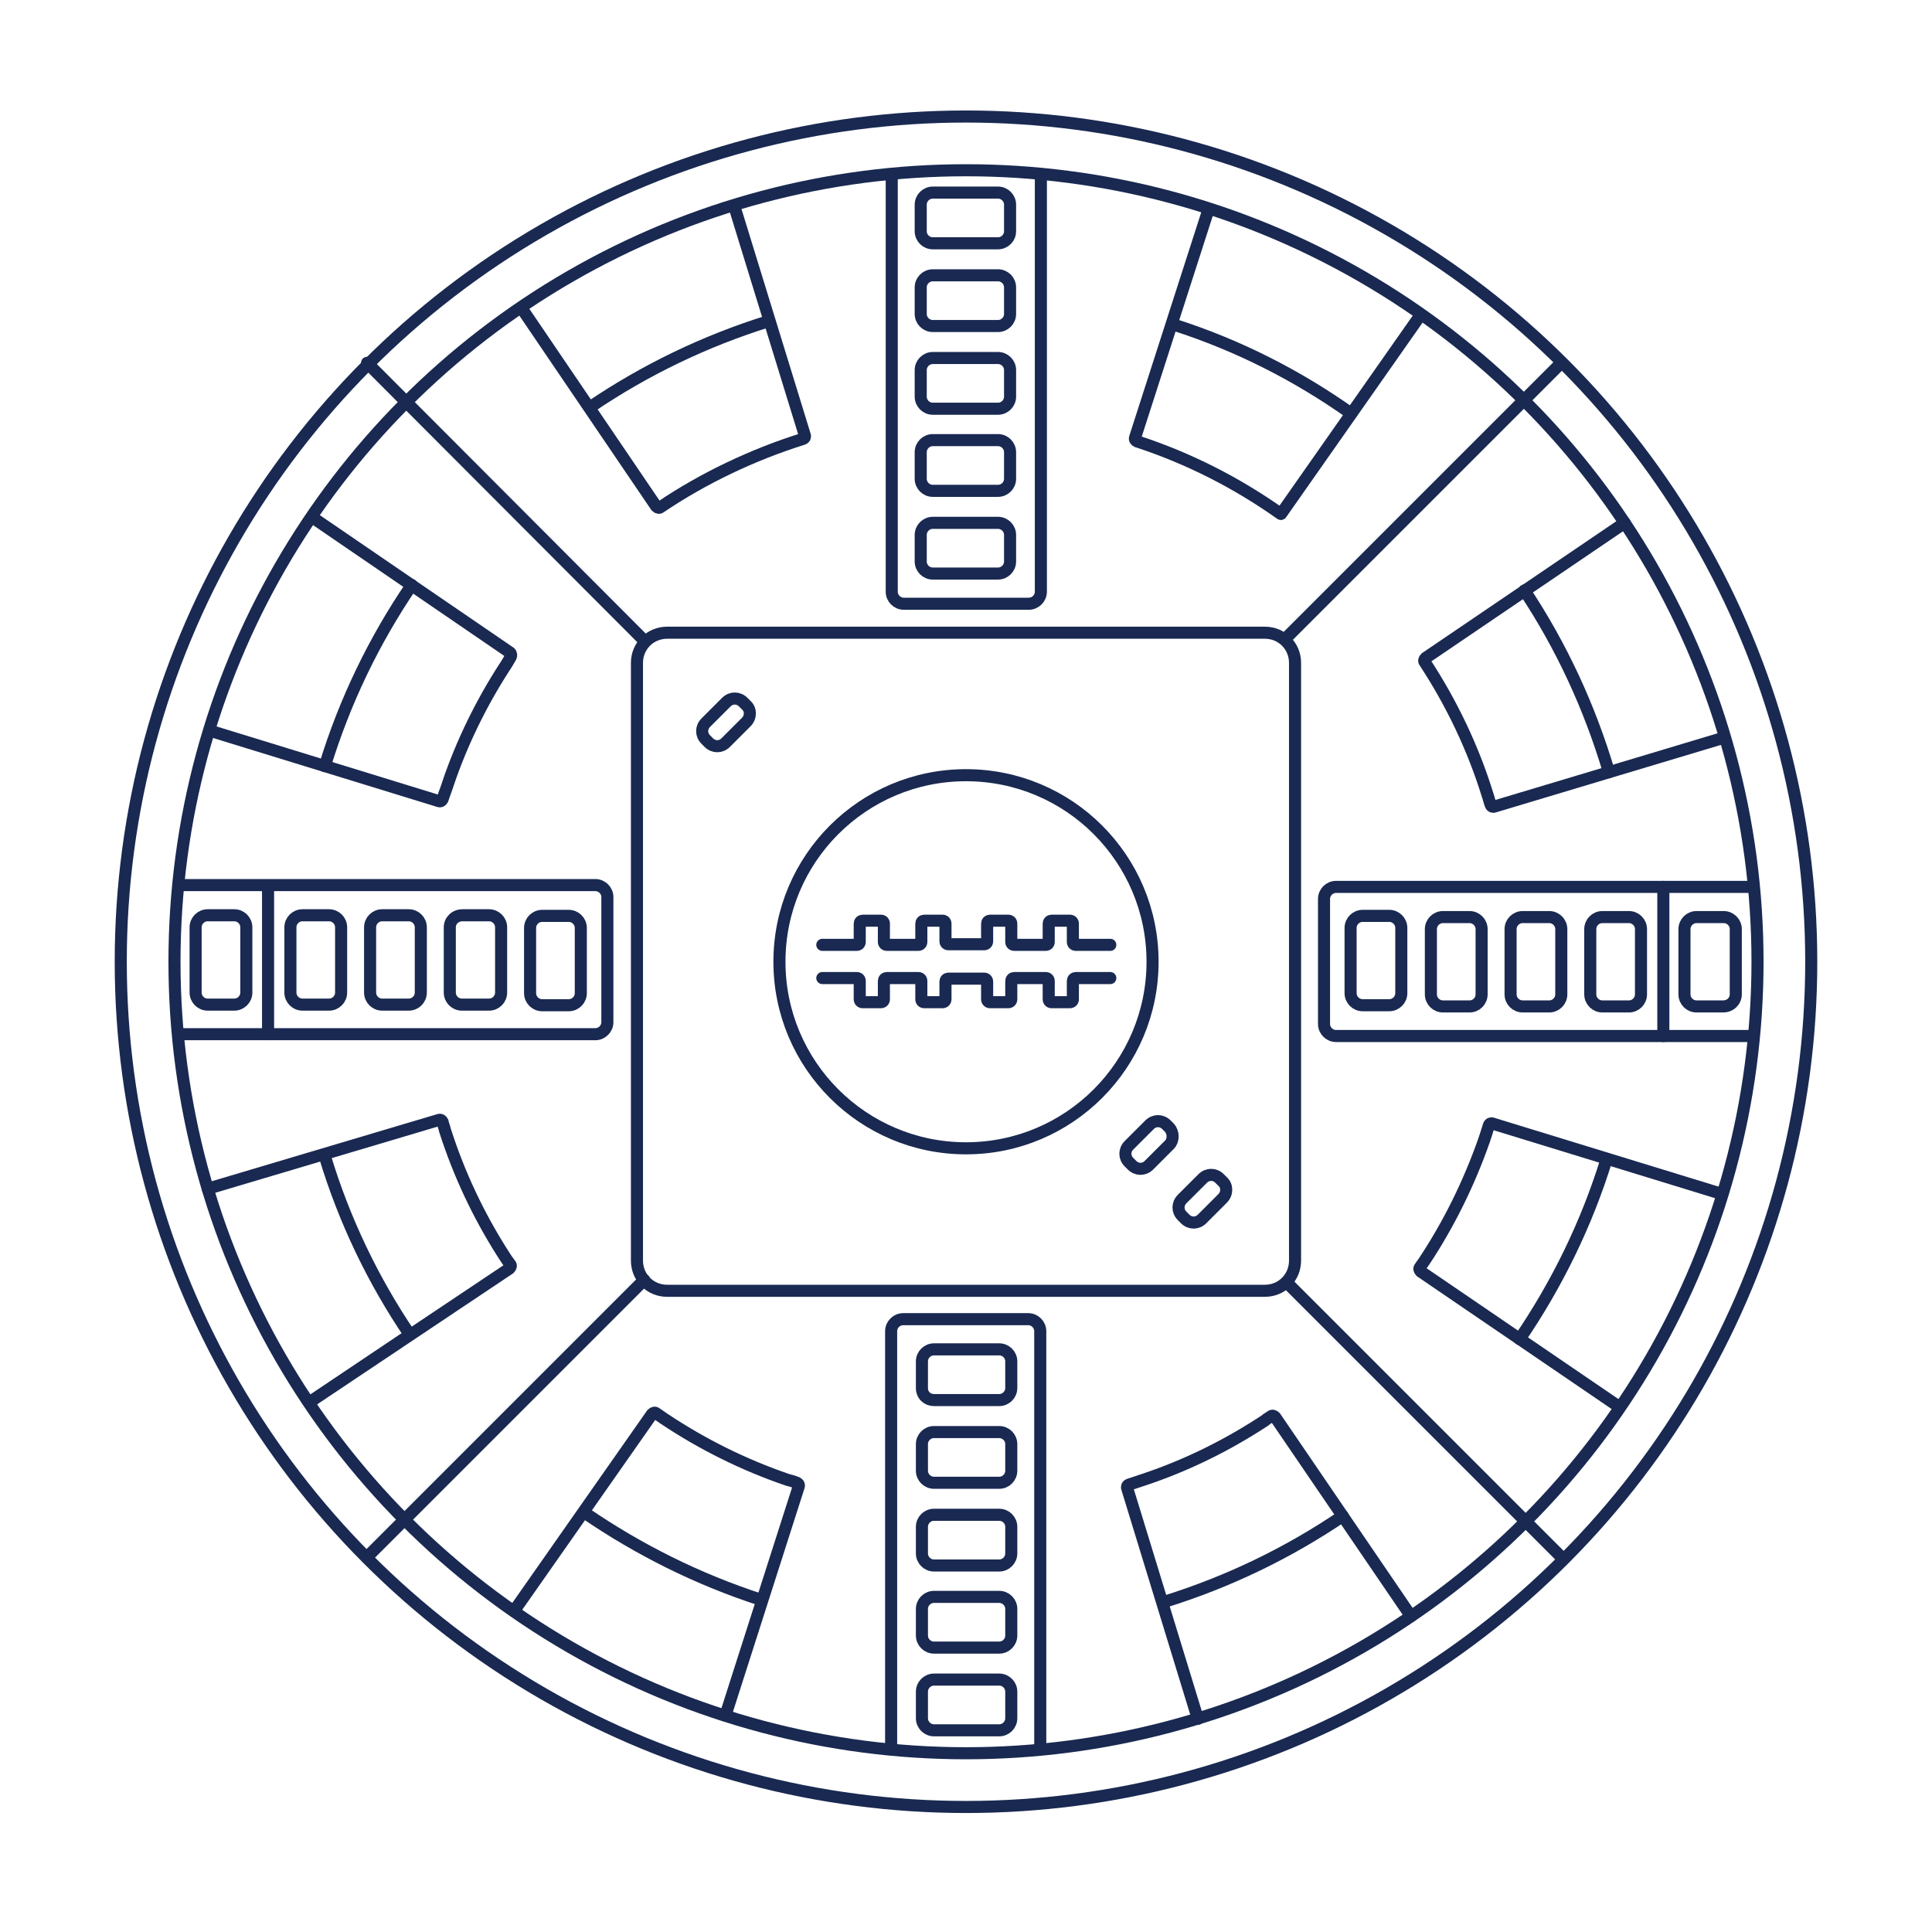<?xml version="1.0" encoding="utf-8"?>
<!-- Generator: Adobe Illustrator 25.2.0, SVG Export Plug-In . SVG Version: 6.00 Build 0)  -->
<svg version="1.1" id="Layer_1" xmlns="http://www.w3.org/2000/svg" xmlns:xlink="http://www.w3.org/1999/xlink" x="0px" y="0px"
	 width="320px" height="316px" viewBox="0 0 320 316" style="enable-background:new 0 0 320 316;" xml:space="preserve">
<style type="text/css">
	.st0{fill:#FCFCFC;stroke:#F2A61E;stroke-width:2;stroke-linecap:round;stroke-miterlimit:10;}
	.st1{fill:#FCFCFC;stroke:#F2A61E;stroke-width:2;stroke-miterlimit:10;}
	.st2{fill:none;stroke:#F2A61E;stroke-width:2;stroke-linecap:round;stroke-miterlimit:10;}
	.st3{fill:none;stroke:#F2A61E;stroke-width:2;stroke-miterlimit:10;}
	.st4{clip-path:url(#SVGID_6_);}
	.st5{fill:#FFFFFF;}
	.st6{clip-path:url(#SVGID_8_);}
	.st7{clip-path:url(#SVGID_9_);}
	.st8{clip-path:url(#SVGID_11_);}
	.st9{clip-path:url(#SVGID_12_);}
	.st10{fill:#FCFCFC;stroke:#303E62;stroke-width:2;stroke-linecap:round;stroke-miterlimit:10;}
	.st11{fill:#FCFCFC;stroke:#303E62;stroke-width:2;stroke-miterlimit:10;}
	.st12{fill:none;stroke:#303E62;stroke-width:2;stroke-linecap:round;stroke-miterlimit:10;}
	.st13{fill:none;stroke:#303E62;stroke-width:2;stroke-miterlimit:10;}
	.st14{fill:#FCFCFC;stroke:#192951;stroke-width:2;stroke-miterlimit:10;}
	.st15{fill:#FCFCFC;stroke:#192951;stroke-width:2;stroke-linecap:round;stroke-miterlimit:10;}
	.st16{fill:none;stroke:#192951;stroke-width:2;stroke-linecap:round;stroke-miterlimit:10;}
	.st17{fill:#FFFFFF;stroke:#192951;stroke-width:2;stroke-linecap:round;stroke-miterlimit:10;}
	.st18{display:none;opacity:0.5;}
	.st19{display:inline;fill:none;stroke:#F2A61E;stroke-width:2;}
	.st20{display:inline;fill-rule:evenodd;clip-rule:evenodd;fill:#FFFFFF;filter:url(#Adobe_OpacityMaskFilter);}
	.st21{display:inline;mask:url(#path-3-inside-1_1737_1000_4_);fill:none;stroke:#F2A61E;stroke-width:2;}
	.st22{display:inline;fill-rule:evenodd;clip-rule:evenodd;fill:#FFFFFF;filter:url(#Adobe_OpacityMaskFilter_1_);}
	.st23{display:inline;mask:url(#path-8-inside-2_1737_1000_4_);fill:none;stroke:#F2A61E;stroke-width:2;}
	.st24{display:inline;fill:#F2A61E;}
	.st25{fill:none;stroke:#7B50D8;stroke-width:2;stroke-linecap:round;stroke-miterlimit:10;}
	.st26{fill:#7B50D8;}
	.st27{fill:none;stroke:#7B50D8;stroke-width:2;stroke-miterlimit:10;}
	.st28{fill:#192951;stroke:#192951;stroke-width:0.75;stroke-miterlimit:10;}
	.st29{display:none;fill:none;stroke:#192951;stroke-width:2;stroke-linecap:round;stroke-miterlimit:10;}
	.st30{fill:none;stroke:#192951;stroke-width:2;stroke-miterlimit:10;}
	.st31{clip-path:url(#SVGID_14_);}
	.st32{clip-path:url(#SVGID_16_);}
	.st33{clip-path:url(#SVGID_18_);}
	.st34{clip-path:url(#SVGID_20_);}
	.st35{fill:#7B2988;}
	.st36{fill:#F2A61E;}
	.st37{clip-path:url(#SVGID_22_);}
	.st38{display:none;fill:none;stroke:#303E62;stroke-width:2;stroke-miterlimit:10;}
	.st39{fill:#0038AE;}
	.st40{clip-path:url(#SVGID_23_);}
	.st41{clip-path:url(#SVGID_24_);}
</style>
<g>
	<circle class="st16" cx="160" cy="159.3" r="140"/>
	<circle class="st16" cx="160" cy="159.3" r="131.1"/>
	<circle class="st16" cx="160" cy="159.3" r="30.9"/>
	<path class="st16" d="M209.5,104.8h-99c-2.8,0-5,2.2-5,5v99c0,2.8,2.2,5,5,5h99c2.8,0,5-2.2,5-5v-99
		C214.5,107,212.3,104.8,209.5,104.8z"/>
	<g>
		<path class="st16" d="M147.7,29v69c0,1.1,0.9,2,2,2h20.7c1.1,0,2-0.9,2-2V28.9"/>
		<path class="st16" d="M165.3,86.6h-10.8c-1.1,0-2,0.9-2,2V93c0,1.1,0.9,2,2,2h10.8c1.1,0,2-0.9,2-2v-4.4
			C167.3,87.5,166.4,86.6,165.3,86.6z"/>
		<path class="st16" d="M165.3,72.9h-10.8c-1.1,0-2,0.9-2,2v4.4c0,1.1,0.9,2,2,2h10.8c1.1,0,2-0.9,2-2v-4.4
			C167.3,73.8,166.4,72.9,165.3,72.9z"/>
		<path class="st16" d="M165.3,59.3h-10.8c-1.1,0-2,0.9-2,2v4.4c0,1.1,0.9,2,2,2h10.8c1.1,0,2-0.9,2-2v-4.4
			C167.3,60.2,166.4,59.3,165.3,59.3z"/>
		<path class="st16" d="M165.3,45.6h-10.8c-1.1,0-2,0.9-2,2V52c0,1.1,0.9,2,2,2h10.8c1.1,0,2-0.9,2-2v-4.4
			C167.3,46.5,166.4,45.6,165.3,45.6z"/>
		<path class="st16" d="M165.3,31.9h-10.8c-1.1,0-2,0.9-2,2v4.4c0,1.1,0.9,2,2,2h10.8c1.1,0,2-0.9,2-2v-4.4
			C167.3,32.8,166.4,31.9,165.3,31.9z"/>
	</g>
	<g>
		<path class="st16" d="M172.3,289.5v-69c0-1.1-0.9-2-2-2h-20.7c-1.1,0-2,0.9-2,2v69.1"/>
		<path class="st16" d="M154.7,231.9h10.8c1.1,0,2-0.9,2-2v-4.4c0-1.1-0.9-2-2-2h-10.8c-1.1,0-2,0.9-2,2v4.4
			C152.7,231.1,153.6,231.9,154.7,231.9z"/>
		<path class="st16" d="M154.7,245.6h10.8c1.1,0,2-0.9,2-2v-4.4c0-1.1-0.9-2-2-2h-10.8c-1.1,0-2,0.9-2,2v4.4
			C152.7,244.7,153.6,245.6,154.7,245.6z"/>
		<path class="st16" d="M154.7,259.3h10.8c1.1,0,2-0.9,2-2v-4.4c0-1.1-0.9-2-2-2h-10.8c-1.1,0-2,0.9-2,2v4.4
			C152.7,258.4,153.6,259.3,154.7,259.3z"/>
		<path class="st16" d="M154.7,272.9h10.8c1.1,0,2-0.9,2-2v-4.4c0-1.1-0.9-2-2-2h-10.8c-1.1,0-2,0.9-2,2v4.4
			C152.7,272,153.6,272.9,154.7,272.9z"/>
		<path class="st16" d="M154.7,286.6h10.8c1.1,0,2-0.9,2-2v-4.4c0-1.1-0.9-2-2-2h-10.8c-1.1,0-2,0.9-2,2v4.4
			C152.7,285.7,153.6,286.6,154.7,286.6z"/>
	</g>
	<g>
		<path class="st16" d="M290.3,146.9h-69c-1.1,0-2,0.9-2,2v20.7c0,1.1,0.9,2,2,2h69.1"/>
		<path class="st16" d="M232.1,164.5v-10.8c0-1.1-0.9-2-2-2h-4.4c-1.1,0-2,0.9-2,2v10.8c0,1.1,0.9,2,2,2h4.4
			C231.2,166.5,232.1,165.6,232.1,164.5z"/>
		<path class="st16" d="M245.4,164.7v-10.8c0-1.1-0.9-2-2-2h-4.4c-1.1,0-2,0.9-2,2v10.8c0,1.1,0.9,2,2,2h4.4
			C244.5,166.7,245.4,165.8,245.4,164.7z"/>
		<path class="st16" d="M258.6,164.7v-10.8c0-1.1-0.9-2-2-2h-4.4c-1.1,0-2,0.9-2,2v10.8c0,1.1,0.9,2,2,2h4.4
			C257.7,166.7,258.6,165.8,258.6,164.7z"/>
		<path class="st16" d="M271.8,164.7v-10.8c0-1.1-0.9-2-2-2h-4.4c-1.1,0-2,0.9-2,2v10.8c0,1.1,0.9,2,2,2h4.4
			C270.9,166.7,271.8,165.8,271.8,164.7z"/>
		<path class="st16" d="M287.5,164.7v-10.8c0-1.1-0.9-2-2-2H281c-1.1,0-2,0.9-2,2v10.8c0,1.1,0.9,2,2,2h4.4
			C286.6,166.7,287.5,165.8,287.5,164.7z"/>
		<line class="st16" x1="275.5" y1="146.9" x2="275.5" y2="171.6"/>
	</g>
	<g>
		<path class="st16" d="M29.6,171.3h69c1.1,0,2-0.9,2-2v-20.7c0-1.1-0.9-2-2-2H29.6"/>
		<path class="st16" d="M87.8,153.7v10.8c0,1.1,0.9,2,2,2h4.4c1.1,0,2-0.9,2-2v-10.8c0-1.1-0.9-2-2-2h-4.4
			C88.7,151.7,87.8,152.6,87.8,153.7z"/>
		<path class="st16" d="M74.5,153.6v10.8c0,1.1,0.9,2,2,2H81c1.1,0,2-0.9,2-2v-10.8c0-1.1-0.9-2-2-2h-4.4
			C75.4,151.6,74.5,152.5,74.5,153.6z"/>
		<path class="st16" d="M61.3,153.6v10.8c0,1.1,0.9,2,2,2h4.4c1.1,0,2-0.9,2-2v-10.8c0-1.1-0.9-2-2-2h-4.4
			C62.2,151.6,61.3,152.5,61.3,153.6z"/>
		<path class="st16" d="M48.1,153.6v10.8c0,1.1,0.9,2,2,2h4.4c1.1,0,2-0.9,2-2v-10.8c0-1.1-0.9-2-2-2h-4.4
			C49,151.6,48.1,152.5,48.1,153.6z"/>
		<path class="st16" d="M32.4,153.6v10.8c0,1.1,0.9,2,2,2h4.4c1.1,0,2-0.9,2-2v-10.8c0-1.1-0.9-2-2-2h-4.4
			C33.3,151.6,32.4,152.5,32.4,153.6z"/>
		<line class="st16" x1="44.4" y1="171.3" x2="44.4" y2="146.7"/>
	</g>
	<path class="st16" d="M183.9,156.5h-5.7c-0.3,0-0.5-0.2-0.5-0.5v-3c0-0.3-0.2-0.5-0.5-0.5h-3c-0.3,0-0.5,0.2-0.5,0.5v3
		c0,0.3-0.2,0.5-0.5,0.5h-5.2c-0.3,0-0.5-0.2-0.5-0.5v-3c0-0.3-0.2-0.5-0.5-0.5h-3c-0.3,0-0.5,0.2-0.5,0.5v2.9
		c0,0.3-0.2,0.5-0.5,0.5h-5.9c-0.3,0-0.5-0.2-0.5-0.5V153c0-0.3-0.2-0.5-0.5-0.5h-3c-0.3,0-0.5,0.2-0.5,0.5v3c0,0.3-0.2,0.5-0.5,0.5
		h-5.2c-0.3,0-0.5-0.2-0.5-0.5v-3c0-0.3-0.2-0.5-0.5-0.5h-3c-0.3,0-0.5,0.2-0.5,0.5v3c0,0.3-0.2,0.5-0.5,0.5h-5.7"/>
	<path class="st16" d="M183.9,162h-5.7c-0.3,0-0.5,0.2-0.5,0.5v3c0,0.3-0.2,0.5-0.5,0.5h-3c-0.3,0-0.5-0.2-0.5-0.5v-3
		c0-0.3-0.2-0.5-0.5-0.5h-5.2c-0.3,0-0.5,0.2-0.5,0.5v3c0,0.3-0.2,0.5-0.5,0.5h-3c-0.3,0-0.5-0.2-0.5-0.5v-2.9
		c0-0.3-0.2-0.5-0.5-0.5h-5.9c-0.3,0-0.5,0.2-0.5,0.5v2.9c0,0.3-0.2,0.5-0.5,0.5h-3c-0.3,0-0.5-0.2-0.5-0.5v-3
		c0-0.3-0.2-0.5-0.5-0.5h-5.2c-0.3,0-0.5,0.2-0.5,0.5v3c0,0.3-0.2,0.5-0.5,0.5h-3c-0.3,0-0.5-0.2-0.5-0.5v-3c0-0.3-0.2-0.5-0.5-0.5
		h-5.7"/>
	<path class="st16" d="M123.6,119.6l-3.4,3.4c-0.8,0.8-2,0.8-2.8,0l-0.5-0.5c-0.8-0.8-0.8-2,0-2.8l3.4-3.4c0.8-0.8,2-0.8,2.8,0
		l0.5,0.5C124.4,117.5,124.4,118.8,123.6,119.6z"/>
	<line class="st16" x1="213.4" y1="212.7" x2="258.6" y2="257.9"/>
	<line class="st16" x1="60.8" y1="60.1" x2="106.8" y2="106.2"/>
	<line class="st16" x1="212.9" y1="105.8" x2="258.6" y2="60.1"/>
	<line class="st16" x1="60.8" y1="257.9" x2="106.7" y2="212"/>
	<path class="st16" d="M202.5,198.5l-3.4,3.4c-0.8,0.8-2,0.8-2.8,0l-0.5-0.5c-0.8-0.8-0.8-2,0-2.8l3.4-3.4c0.8-0.8,2-0.8,2.8,0
		l0.5,0.5C203.3,196.4,203.3,197.7,202.5,198.5z"/>
	<path class="st16" d="M193.7,189.6l-3.4,3.4c-0.8,0.8-2,0.8-2.8,0l-0.5-0.5c-0.8-0.8-0.8-2,0-2.8l3.4-3.4c0.8-0.8,2-0.8,2.8,0
		l0.5,0.5C194.4,187.6,194.4,188.9,193.7,189.6z"/>
	<g>
		<path class="st16" d="M192.9,265.3c10.6-3.3,20.5-8.1,29.5-14.2"/>
		<path class="st16" d="M233.7,267.7l-22.5-33c-0.2-0.2-0.5-0.3-0.7-0.1c-0.3,0.2-0.8,0.5-1,0.7c-6.4,4.2-13.3,7.6-20.7,10
			c-0.6,0.2-1.2,0.4-1.8,0.6c-0.3,0.1-0.4,0.4-0.3,0.6l11.7,38.2"/>
	</g>
	<g>
		<path class="st16" d="M127.3,53.2c-10.6,3.3-20.5,8.1-29.5,14.2"/>
		<path class="st16" d="M86.5,51.2l22.2,32.7c0.2,0.2,0.5,0.3,0.7,0.1c7.1-4.8,15.3-8.7,23.6-11.3c0.3-0.1,0.4-0.4,0.3-0.6
			l-11.6-37.7"/>
	</g>
	<g>
		<path class="st16" d="M251.7,221.8c6.2-9.1,11.1-19.1,14.4-29.8"/>
		<path class="st16" d="M268,232.9l-32.7-22.3c-0.2-0.2-0.3-0.5-0.1-0.7c0.3-0.4,0.6-0.9,0.7-1c4.1-6.2,7.4-12.9,9.9-20
			c0.2-0.6,0.6-1.8,0.8-2.5c0.1-0.3,0.4-0.4,0.6-0.3l37.8,11.6"/>
	</g>
	<g>
		<path class="st16" d="M68.2,96.9c-6.2,9.1-11.1,19.2-14.4,30"/>
		<path class="st16" d="M35,121.1l37.7,11.6c0.3,0.1,0.5-0.1,0.6-0.3c0.2-0.7,0.7-1.9,0.9-2.6c2.3-6.8,5.5-13.3,9.3-19.2
			c0.3-0.4,0.8-1.3,1.1-1.8c0.1-0.2,0.1-0.5-0.1-0.7L51.9,85.8"/>
	</g>
	<g>
		<path class="st16" d="M96.9,250.6c8.9,6.1,18.7,11,29.2,14.4"/>
		<path class="st16" d="M120.2,284l12.1-37.8c0.1-0.3-0.1-0.5-0.3-0.6c-0.5-0.2-1.2-0.4-1.6-0.5c-7.3-2.5-14.1-5.9-20.4-10.1
			c-0.4-0.3-0.9-0.6-1.3-0.9c-0.2-0.2-0.5-0.1-0.7,0.1l-22.7,32.4"/>
	</g>
	<g>
		<path class="st16" d="M223.8,68.5c-8.9-6.3-18.7-11.3-29.3-14.7"/>
		<line class="st16" x1="235.2" y1="52.3" x2="212.2" y2="85.1"/>
		<path class="st16" d="M200.1,34.9L188,72.5c-0.1,0.3,0.1,0.5,0.3,0.6c8.6,2.8,16.6,6.9,23.8,12"/>
	</g>
	<g>
		<path class="st16" d="M266.5,127.9c-3.2-10.8-7.9-20.9-14-30.1"/>
		<path class="st16" d="M269.1,86.6L236.1,109c-0.2,0.2-0.3,0.5-0.1,0.7c4.4,6.7,8,14.2,10.4,22c0.1,0.2,0.3,1.1,0.5,1.6
			c0.1,0.3,0.4,0.4,0.6,0.3l38-11.4"/>
	</g>
	<path class="st16" d="M34.4,196.9l38.3-11.4c0.3-0.1,0.5,0.1,0.6,0.3c0.1,0.5,0.3,0.9,0.4,1.4c2.3,7.2,5.5,14,9.5,20.3
		c0.3,0.5,0.9,1.4,1.3,1.9c0.2,0.2,0.1,0.5-0.1,0.7l-33.2,22.2l16.7-11.2c-6.1-9-10.9-19-14.1-29.6"/>
</g>
</svg>
